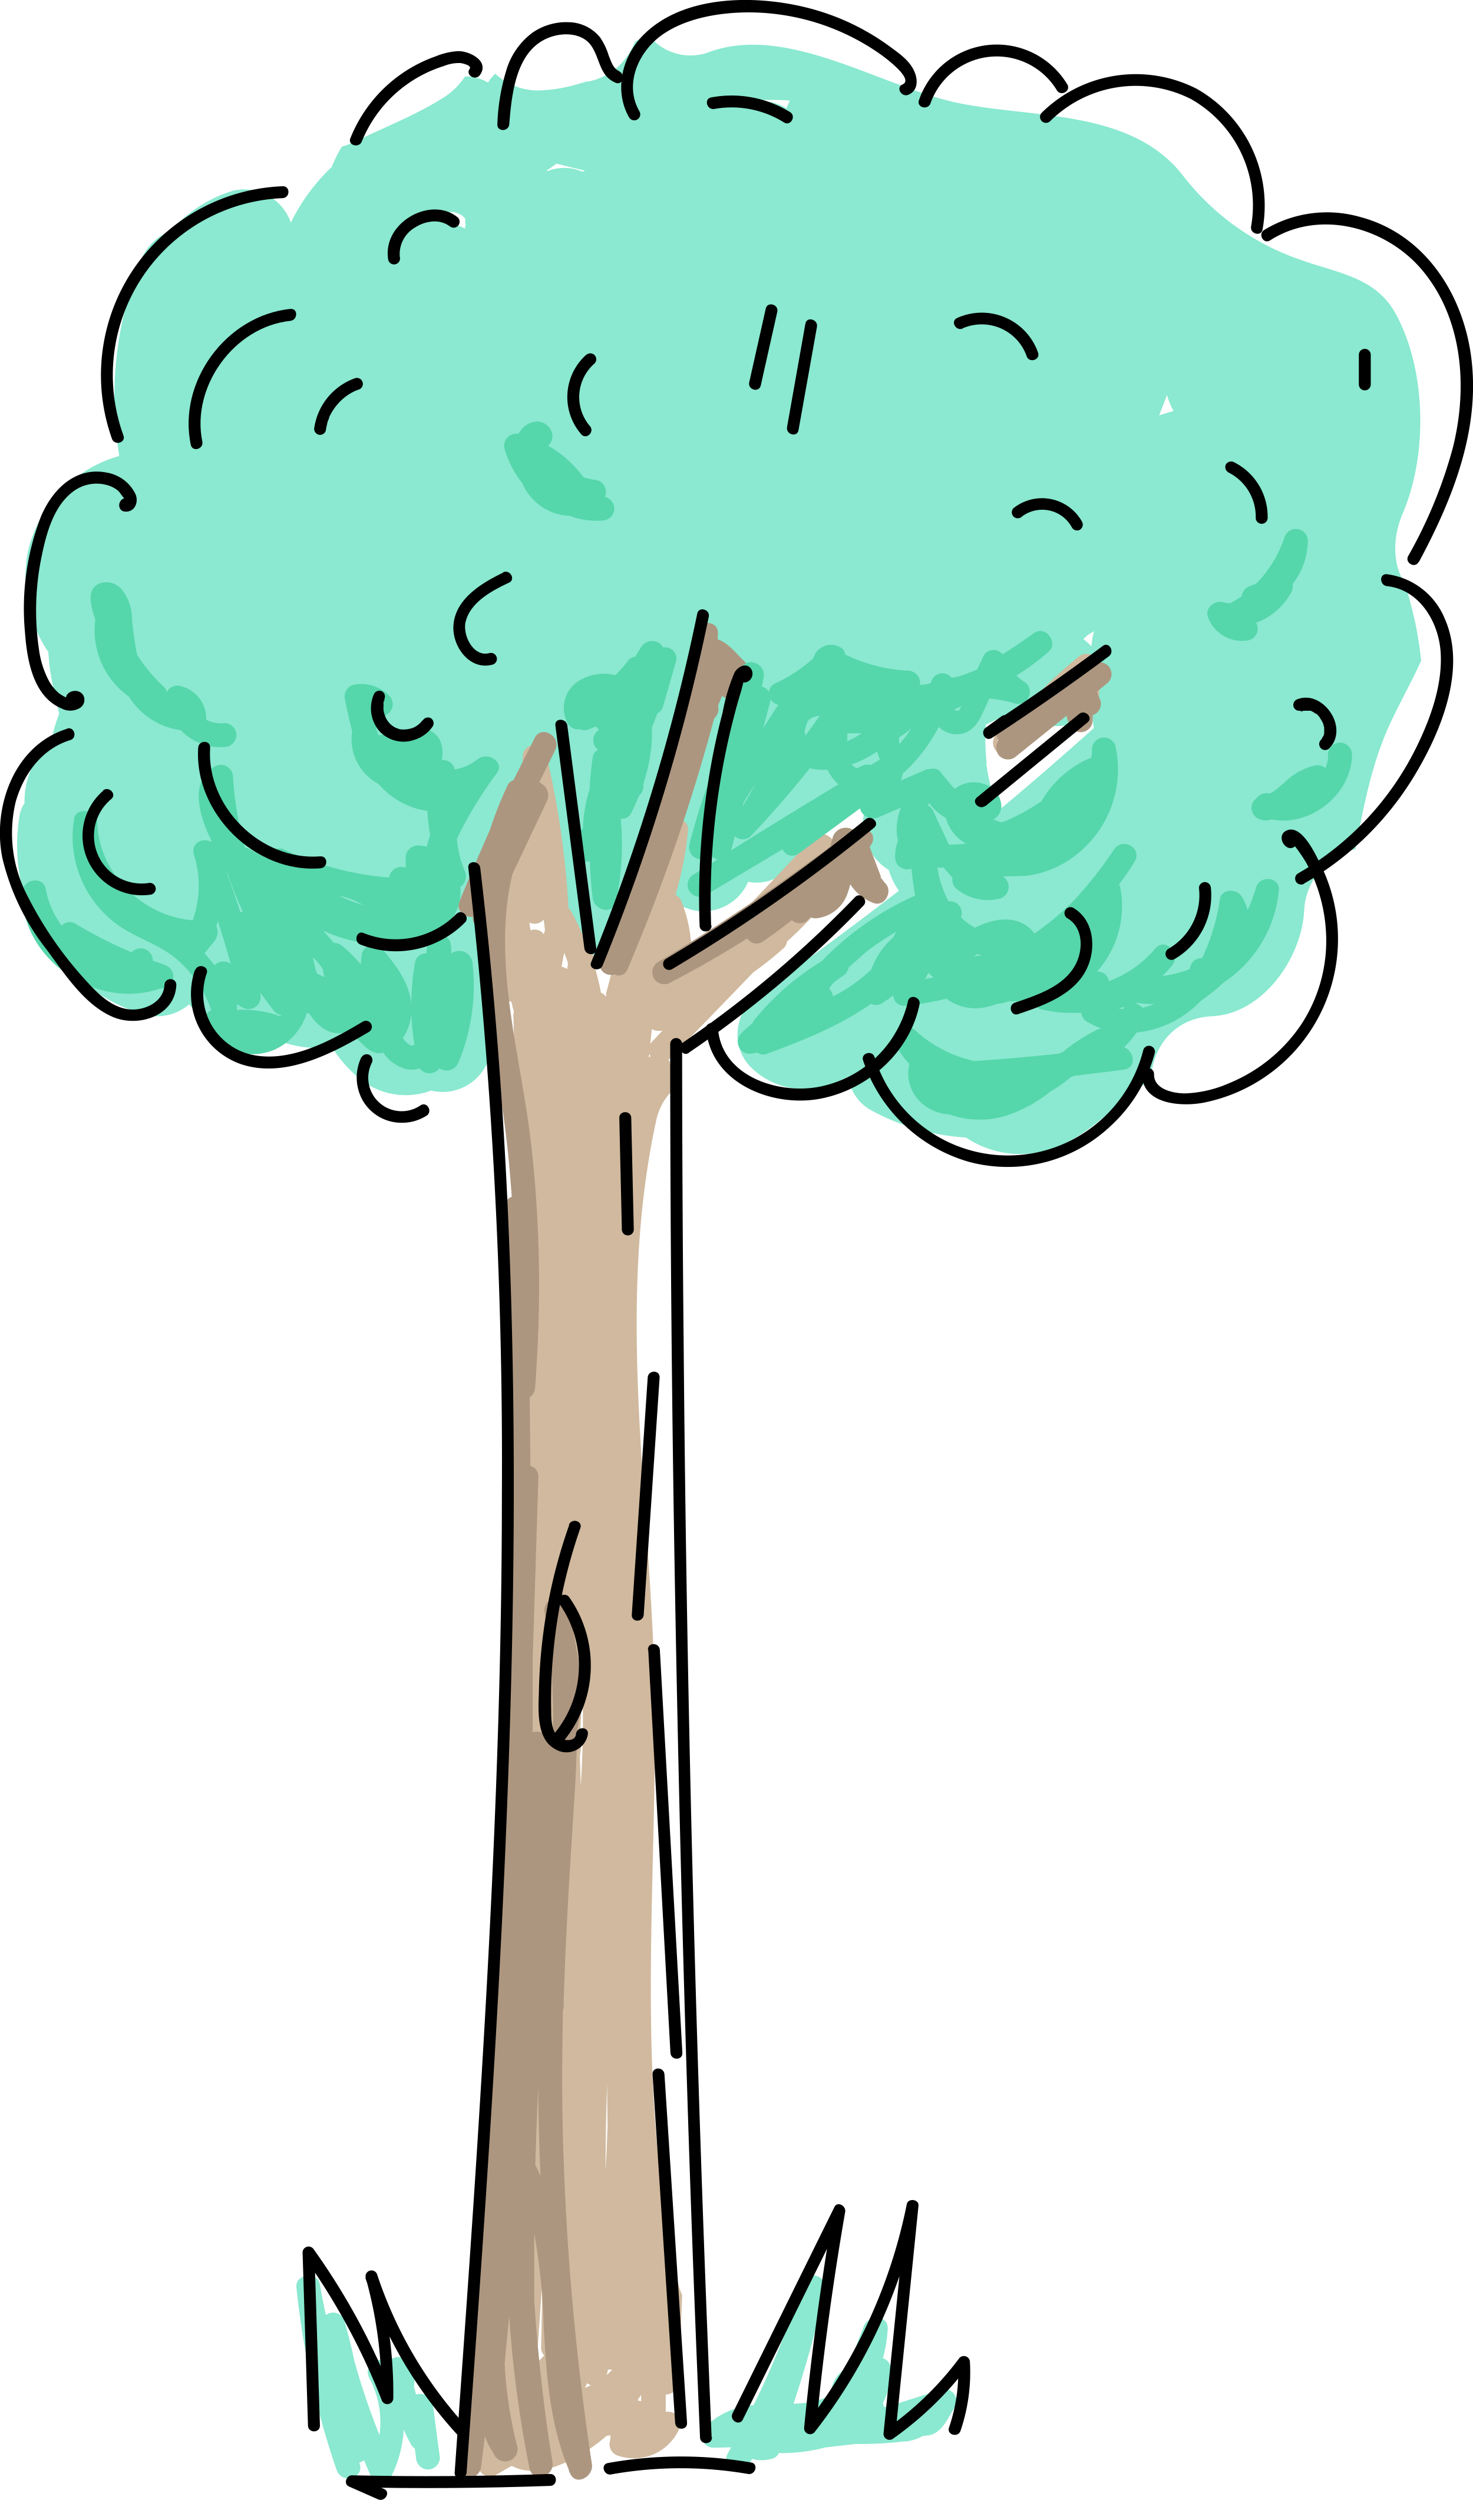 <svg xmlns="http://www.w3.org/2000/svg" viewBox="0 0 185.28 314.39"><defs><style>.cls-1{fill:#8ae9d0;}.cls-2{fill:#d0b99e;}.cls-3{fill:#ad967f;}.cls-4{fill:#56d6ab;}</style></defs><g id="Layer_2" data-name="Layer 2"><g id="Layer_1-2" data-name="Layer 1"><path class="cls-1" d="M118.47,300.48l-4.73,1.5c-.82.26-1.66.54-2.51.72a2.43,2.43,0,0,1-.17-.54,8.36,8.36,0,0,0,1-4.28,1.52,1.52,0,0,0-1-1.34,18,18,0,0,0,.6-3.65c.1-1.83-2.36-1.84-3-.4q-1,2.58-1.95,5.21a3.64,3.64,0,0,0-2.17,3.51,11.27,11.27,0,0,1-4.73,1.06A137.62,137.62,0,0,0,103.75,288a1.5,1.5,0,0,0-2.89-.8,101.19,101.19,0,0,1-6.08,15.27,9.38,9.38,0,0,0-6.12,2.78,1.52,1.52,0,0,0,1.07,2.56l2.24-.05-.44.78a1.5,1.5,0,0,0,2.59,1.51l.47-.84a4.52,4.52,0,0,0,2.45,0,1.32,1.32,0,0,0,.93-.73,21.19,21.19,0,0,0,5.8-.7l3.82-.44a47.82,47.82,0,0,0,5.49-.25l.27-.05a5.23,5.23,0,0,0,2.7-.7l.68-.08c1.78-.22,2.53-2.28,3.43-3.65A1.51,1.51,0,0,0,118.47,300.48Z"/><path class="cls-1" d="M52.34,301.12c-.09-.34-.19-.67-.28-1a3.9,3.9,0,0,0-.9-3.28,1.52,1.52,0,0,0-1.82-.23,1.22,1.22,0,0,0-.27.23,3.36,3.36,0,0,0-1.72,0,1.52,1.52,0,0,0-.9,2.2,11.83,11.83,0,0,1,1.28,7.18A91.8,91.8,0,0,1,44.6,297c-.37-1.72-.78-3.42-1.27-5.11a1.47,1.47,0,0,0-2.34-.75c-.28-1.29-.54-2.6-.76-3.91-.29-1.64-3.12-1.28-2.95.4a102.91,102.91,0,0,0,5.07,23c.62,1.82,3.52,1,2.89-.79l-.05-.15a1.55,1.55,0,0,0,.59-.32c.28.67.57,1.33.87,2a1.51,1.51,0,0,0,2.59,0,15.21,15.21,0,0,0,1.54-5.82c.29.64.6,1.27.94,1.88a1.33,1.33,0,0,0,.46.48l.15,1.14a1.54,1.54,0,0,0,1.5,1.5,1.52,1.52,0,0,0,1.5-1.5q-.44-3.27-.86-6.53A1.65,1.65,0,0,0,52.34,301.12Z"/><path class="cls-1" d="M178,78.24c-.36-1.6-.79-3.2-1.22-4.79-1.74-2.49-1.55-6.06-.36-8.83,3.18-7.41,3-18-.81-25.07-2.55-4.73-7.29-5.17-12-6.87a31.64,31.64,0,0,1-14.81-10.6c-6.44-8.29-18.54-7.21-27.95-9.06-9.74-1.91-21.48-10-31.44-6.55a6.72,6.72,0,0,1-7.9-2.14c-.56.29-1.1.6-1.65.92A8.4,8.4,0,0,1,78,8.14a8,8,0,0,1-3.88,2.09l.18,0-.32,0-.24.05c-.52.12-1,.29-1.54.43a19.22,19.22,0,0,1-4.52.67A8,8,0,0,1,62.3,9.27a5.62,5.62,0,0,0-.58.61c-.12.16-.23.33-.34.51a5.36,5.36,0,0,0-2.89-.78,8.78,8.78,0,0,1-2.57,2.58c-3.51,2.25-7.46,3.75-11.19,5.59a10.77,10.77,0,0,1-1.73.66A18.64,18.64,0,0,0,41.72,21,24.64,24.64,0,0,0,36.58,28,5.1,5.1,0,0,0,36,26.78,6.15,6.15,0,0,0,29.26,24a17.06,17.06,0,0,0-7.75,5,6.66,6.66,0,0,0-3.92,4.06A45.84,45.84,0,0,0,15,57.34,16.4,16.4,0,0,0,3.58,69.06,16.75,16.75,0,0,0,6.08,82a29.37,29.37,0,0,0,.74,5c.21.92.41,1.84.62,2.76a21.3,21.3,0,0,0-1,3.43A10.21,10.21,0,0,0,3.09,101a3.8,3.8,0,0,0-.63,1.55,22.92,22.92,0,0,0,.25,8.77,21.46,21.46,0,0,0,2.91,6.8,22.35,22.35,0,0,0,12.57,9.49,6.25,6.25,0,0,0,5.61-1.32l.16.21A11.44,11.44,0,0,0,29.21,130a9.23,9.23,0,0,0,4.28.27c2.51,1.13,5.6,1.91,8.17,1.27a16.52,16.52,0,0,0,4.08,4.5,9.2,9.2,0,0,0,7.74,1.35c.24-.07.48-.16.72-.25a6.15,6.15,0,0,0,7.61-5.75q.16-7.76.32-15.49a14.63,14.63,0,0,0,4-.71,25.23,25.23,0,0,0,4,.53,6,6,0,0,0,11.57.2c.18-.71.34-1.42.51-2.14.7-.27,1.39-.57,2.06-.89a6.1,6.1,0,0,0,9.83-2,5.56,5.56,0,0,0,5.07-1.61,90.39,90.39,0,0,1,6.72-6.41c.64-.55,1.29-1.09,2-1.63l.82-.66a2.92,2.92,0,0,0,.23-.19c0,.3,0,.59,0,.88a8,8,0,0,0-.4,2.19,6.85,6.85,0,0,0,3.24,5.94,10,10,0,0,0,1.28,2.62l-.47.36-.18.14-.09.07q-2.8,2.15-5.62,4.26-5.46,4.07-11,8a6.12,6.12,0,0,0-2.87,4.39,5.8,5.8,0,0,0,1.65,5,9.66,9.66,0,0,0,9.59,2.3,15.37,15.37,0,0,0,2.63-1.14,5.61,5.61,0,0,0,2.81,4.18,28.45,28.45,0,0,0,12,3.47,12.26,12.26,0,0,0,9.25,1.83c3.51-.67,6.47-3,9.1-5.25.6-.52,1.18-1.06,1.76-1.59l.76-.69-.18.09.21-.12.06-.06a1.55,1.55,0,0,1,.52-.3c.27-.18.54-.37.82-.52s.59-.25.86-.41l-.29.17,0,0,.39-.11c0-4,2.61-8.06,7.71-8.3,6.42-.3,11.34-7.43,11.57-13.43a8.29,8.29,0,0,1,6.44-7.56c1-5.25,2-10.52,4.18-15.41,1.27-2.8,2.83-5.5,4.09-8.31A48,48,0,0,0,178,78.24ZM27,110.61a10.21,10.21,0,0,0,1.15-.68l.42.67A6.88,6.88,0,0,0,27,110.61ZM58.61,28.14l-.09.44a.86.86,0,0,1,0,.16h0v0a14.28,14.28,0,0,0-5.66-1.18l.29-.14s-.07,0-.09,0,.07,0,.1,0l.18-.09c.83-.4.3,0-.09.08.35-.07.88-.35,1.16-.43s.79-.21,1.2-.29h.12a12,12,0,0,1,1.34,0l.06,0,.56.18.41.2c.1.1.21.18.29.26l.14.25c0,.09,0,.17,0,.24v0c0,.07,0,.13,0,.15l0,.1A.08.08,0,0,0,58.61,28.14Zm14.64-6.55a6.14,6.14,0,0,0-1.48-.42,5.85,5.85,0,0,0-2.91.34l-.06-.11A11.71,11.71,0,0,0,70,20.58l3.59.89ZM86,96.37l0,0c.36-1.94.71-3.87,1-5.82a5.61,5.61,0,0,0,.71,0Zm13-82.69a6,6,0,0,0-2.46-.92,5.76,5.76,0,0,0-3.61.67c-.09-.15-.17-.3-.27-.44l.77-.16c.46-.09,2.09-.22.09-.05l1-.1c.91-.08,1.82-.12,2.73-.11.7,0,1.41,0,2.11.1A5.09,5.09,0,0,0,98.91,13.68Zm4.24,76.11a6.85,6.85,0,0,0,.58-1.29l.11-.37a7.41,7.41,0,0,0,1.41.14C104.54,88.76,103.84,89.27,103.15,89.79Zm34.3,1.81q-5.87,5.27-11.93,10.32h0l-.06,0a.94.94,0,0,1,0-.09,3.42,3.42,0,0,0-.13-.34l0,0s0,0,0,0l-.14-.38c-.21-.6-.4-1.2-.56-1.81-.24-.86-.41-1.72-.57-2.59a.15.15,0,0,1,0,.07.38.38,0,0,0,0-.12c0-.11,0-.22-.07-.34a.8.8,0,0,1,0-.29h0c0-.57-.08-1.14-.1-1.71a28.55,28.55,0,0,1,0-3.07s0-.07,0-.1l.75-.38c.7-.34,1.4-.66,2.1-1l4.58,1.33a5.93,5.93,0,0,0,5.91-1.7c.07.7.16,1.4.26,2.09A.1.1,0,0,1,137.45,91.6Zm-.18-10.24a7.46,7.46,0,0,0-1.1-1l.55-.49.81-.51C137.43,80,137.34,80.69,137.27,81.36Zm8.43-29.1,1-2.58a8.74,8.74,0,0,0,.83,2C146.88,51.9,146.29,52.07,145.7,52.26Z"/><path class="cls-1" d="M49.13,43.21c-.1-.11-.2-.23-.31-.33a2.26,2.26,0,0,1,.34.35Z"/><path class="cls-1" d="M58.28,27s.09.12.13.26l-.07,0C58.28,27,58.24,26.94,58.28,27Z"/><path class="cls-1" d="M58.36,27.21l.06,0,0,.11,0-.05h0A.3.3,0,0,0,58.36,27.21Z"/><polygon class="cls-1" points="58.46 27.41 58.46 27.41 58.46 27.4 58.46 27.41"/><path class="cls-1" d="M58.51,27.46l0,0v.08l0,0Z"/><path class="cls-1" d="M58.63,28c0-.06,0-.14-.05-.22S58.65,27.85,58.63,28Z"/><path class="cls-1" d="M58.51,27.42a1,1,0,0,1,0-.15s0,0,0,0,0,0,0,0,0,.12,0,.24Z"/><path class="cls-1" d="M57.4,30.7l-.12.09L57,31C56.88,31,56.9,31,57.4,30.7Z"/><path class="cls-1" d="M58.26,29.47a3.18,3.18,0,0,1-.16.32s0,0,0,0,.07,0,.07,0,0,.11-.07.16l-.08.1s0,0,0-.09c-.09.13-.17.26-.25.4l-.06.06A3.06,3.06,0,0,1,58,29.9a3,3,0,0,1,.29-.53Z"/><path class="cls-1" d="M57.58,30.61h0v0Z"/><path class="cls-1" d="M56.67,31.1c-.17,0-.32,0-.49,0a2.14,2.14,0,0,1,.53,0Z"/><path class="cls-1" d="M135.43,81.14v0a.29.29,0,0,1,0,.09h0S135.43,81.17,135.43,81.14Z"/><path class="cls-1" d="M135.41,81.24c-.18.19-.3.27,0-.08Z"/><path class="cls-1" d="M122.48,91.91l0,0C122.33,92.55,122.37,92.26,122.48,91.91Z"/><path class="cls-1" d="M135.39,81.32a.58.58,0,0,1-.19.3A2.89,2.89,0,0,0,135.39,81.32Z"/><path class="cls-1" d="M135.61,80.94l.06-.06a1.11,1.11,0,0,1-.16.24Z"/><path class="cls-1" d="M52.44,27.19a1.17,1.17,0,0,1,.13.35h-.08c0-.09,0-.18-.05-.27Z"/><path class="cls-1" d="M52.58,27.68a.3.3,0,0,1,0,.16l0-.11v0Z"/><path class="cls-1" d="M33.41,39.91v0a.51.51,0,0,1,0-.09.16.16,0,0,1,0,.11Z"/><path class="cls-1" d="M93.72,105.5h0l0,0h0Z"/><path class="cls-1" d="M110.78,84.47l.24,0-.37.23Z"/><path class="cls-1" d="M93.69,105.66h0v0Z"/><path class="cls-1" d="M111.18,105.23a.51.51,0,0,0,0,.09,1,1,0,0,1,0,.16A.45.45,0,0,1,111.18,105.23Z"/><path class="cls-1" d="M100.79,124.94l.13-.06-.11.06h0l-.06,0h0l0,0c-.2.1-.41.19-.61.3.21-.12.38-.2.53-.27C100,125.2,100.05,125,100.79,124.94Z"/><path class="cls-1" d="M123.94,96.08c0,.1.08.43.09.63v.05C124.15,96.3,124,95.9,123.94,96.08Z"/><path class="cls-1" d="M125.52,101.92h0a.71.71,0,0,0-.22-.38h0A1.26,1.26,0,0,1,125.52,101.92Z"/><path class="cls-1" d="M100.7,125h0Z"/><path class="cls-1" d="M58,29.9,58,30a1.63,1.63,0,0,0,.11-.17Z"/><path class="cls-1" d="M100.7,125l0,0h0l-.09,0h0Z"/><path class="cls-1" d="M58.5,28.66s0-.05,0-.08c0-.22,0-.44,0-.66v-.05A2.46,2.46,0,0,0,58.5,28.66Z"/><path class="cls-1" d="M53.13,27.39h0l.1,0Z"/><path class="cls-1" d="M100.76,125h0l0,0h0l-.07,0Z"/><path class="cls-2" d="M105.81,109.14a1.59,1.59,0,0,0-1.5-1.5l.4-.54c1-1.37-1.2-3-2.36-1.82l-13.26,14a1.3,1.3,0,0,0-1.21-.64c-.32,0-.63.07-.94.12a17.64,17.64,0,0,0-1.21-5.37,1.67,1.67,0,0,0-.76-.88,41.73,41.73,0,0,0,1.57-8.1,1.24,1.24,0,0,0-.61-1.22Q87.46,98.15,89,93.08a1.34,1.34,0,0,0-.61-1.61l2.46-9.53a1.51,1.51,0,0,0-2.9-.8l-11.7,43.73a1.64,1.64,0,0,0,0,.53,1.35,1.35,0,0,0-.66-.57,33.22,33.22,0,0,0-.83-3.41l-.24-2a1.6,1.6,0,0,0-1-1.33,35.12,35.12,0,0,0-1.68-3.5,1.23,1.23,0,0,0-.33-.38,111.13,111.13,0,0,0-2.83-19.45,1.5,1.5,0,0,0-2.94.4c0,1,.05,2.11.08,3.16a1.27,1.27,0,0,0-1.55,1.06c-.48,2.28-1,4.78-1.31,7.33a1.63,1.63,0,0,0-1.48,1.87c.13.89.27,1.77.4,2.65a19.28,19.28,0,0,0,1.45,14,1.3,1.3,0,0,0,1,.74c.09.43.2.86.31,1.29a1.44,1.44,0,0,0-.06.48L65.35,160q-.8,15.83-.17,31.68-.12,4.33,0,8.67.07,1.53.18,3.06c-.05,1.65,0,3.31,0,4.93v.29A1.48,1.48,0,0,0,63.54,210l-1.86,72.84q-.09,3.75-.19,7.49a37.13,37.13,0,0,0-1.3,20,1.5,1.5,0,0,0,2.2.9q1-.6,2-1.14a4.62,4.62,0,0,0,1.76.57c2.48.3,5-.88,7.09-2.12a20.29,20.29,0,0,0,3.06-2.23l.49-.06c0,.37-.08.75-.13,1.12a1.53,1.53,0,0,0,1.1,1.45,6.22,6.22,0,0,0,7.63-3.28,1.53,1.53,0,0,0-1.3-2.26l-.35,0c0-.72,0-1.44,0-2.16a1.66,1.66,0,0,0,1.63-1.51c.14-3.65.29-7.3.43-11a8.94,8.94,0,0,1-.54-1.61c-.83-3.64-1.46-7.3-2-11,0,.4,0,.8,0,1.2,0-.61,0-1.22,0-1.84-2.56-19.76-.8-39.91-.88-59.79-.1-24.94-5.2-49.77.13-74.53a7.54,7.54,0,0,1,1.84-3.67c0-1.1,0-2.2,0-3.3a1.29,1.29,0,0,0-.27-.8.8.8,0,0,0,.17-.15q5.27-5.41,10.51-10.85a44.4,44.4,0,0,0,3.77-3,1.32,1.32,0,0,0,.46-.87,49.18,49.18,0,0,0,7-7.78A1.24,1.24,0,0,0,105.81,109.14ZM66.73,117v-.07a7,7,0,0,1-.13-.92,1.47,1.47,0,0,0,1.78-.37c.06.44.11.87.17,1.31l-.15.54A1.4,1.4,0,0,0,66.73,117Zm.77,180.2q.38-5.5.76-11c-.07,3-.13,6-.2,9a1.36,1.36,0,0,0,.39,1Zm1.18-67.71-.81,5.86c.07-3.87.14-7.75.22-11.62.17-.67.36-1.34.56-2a1.56,1.56,0,0,0,.44.65C69,224.76,68.83,227.13,68.68,229.5Zm2.67-107.63a1.89,1.89,0,0,0-.71-.28q.15-.89.33-1.77c.14.36.28.73.41,1.1S71.36,121.55,71.35,121.87Zm1.7,102.69-.11-3.67c.07-.49.12-1,.18-1.48a1.14,1.14,0,0,0-.18-.81q.14-3,.33-5.92Q73.45,218.62,73.05,224.56Zm.55,75.7c.09-.19.17-.37.25-.56a1.72,1.72,0,0,0,.48.26A6.59,6.59,0,0,1,73.6,300.26ZM76.17,273c0-3.62.07-7.24.19-10.86l.06,5.19C76.36,269.24,76.28,271.13,76.17,273Zm.15,25.64c.06-.21.11-.44.16-.66H77A6.05,6.05,0,0,1,76.32,298.66Zm3.93,3.11.4-.6c0,.27,0,.54,0,.81l-.43-.09ZM81.61,133l.06-.51a1.5,1.5,0,0,0,.16.34A.87.87,0,0,0,81.61,133Zm.4-2a1.85,1.85,0,0,0-.22.29c.07-.63.14-1.27.2-1.9a1.59,1.59,0,0,0,1.14.23l.19,0Z"/><path class="cls-2" d="M70.69,195.34h-.06c0-.29,0-.57,0-.85Z"/><path class="cls-2" d="M76.57,126.23h-.14v-.06a.43.43,0,0,0,0-.12A1.46,1.46,0,0,0,76.57,126.23Z"/><path class="cls-2" d="M79.75,306.14v-.06h.54A2.51,2.51,0,0,1,79.75,306.14Z"/><path class="cls-2" d="M138.18,86.29a1.86,1.86,0,0,0-.94-1.08l.47-.42a1.5,1.5,0,1,0-2.12-2.13,57.5,57.5,0,0,0-5.14,4.72q-2.59,2.45-5.15,5a1.5,1.5,0,0,0,2.12,2.12l.79-.76a1.11,1.11,0,0,0,.74-.22l4.34-3.29,2.09-1.59h0a1.91,1.91,0,0,0,.52.3C137.49,89.52,138.6,87.62,138.18,86.29Z"/><path class="cls-3" d="M90.32,88.73l.51-1.23.16.13a1.51,1.51,0,0,0,2.22-1.57,1.53,1.53,0,0,0,.27-.63,1.39,1.39,0,0,0,.2-2.22c-1-.92-2-2.31-3.32-2.78l-.07,0a4.87,4.87,0,0,1,0-.66c.21-1.92-2.79-1.9-3,0a7.78,7.78,0,0,0,0,1.6,1.13,1.13,0,0,0-.24.53,4.47,4.47,0,0,0,0,1,29.6,29.6,0,0,0-.69,3.26l-.06.42q-4.22,16-9.92,31.61a1.46,1.46,0,0,0-.4.67c-.17.63-.35,1.26-.53,1.89a1.44,1.44,0,0,0,1.83,1.78,1.17,1.17,0,0,0,1.65-.65A236,236,0,0,0,89.83,90.35,1.68,1.68,0,0,0,90.32,88.73Z"/><path class="cls-3" d="M70.81,268.68c-.14-5.3-.1-10.58,0-15.86a1.38,1.38,0,0,0,.09-.59l0-.6c.25-8,.73-16,1.26-24.07.22-3.29.38-6.59.42-9.88a19.82,19.82,0,0,0,.45-3.26c.24-4.18-.7-8.36-1.63-12.41-.44-1.91-3.21-1.08-2.89.79L69,206a92.5,92.5,0,0,1,.56,11,18.57,18.57,0,0,1-.67,2.16,1.37,1.37,0,0,0-1.89-1.3c0-3,0-6.09,0-9.13l.72-23a1.31,1.31,0,0,0-1-1.37l-.09-8.64a1.52,1.52,0,0,0,.66-1.14q.14-1.53.21-3.06a157.21,157.21,0,0,0-.67-27.44c-1.09-9.73-4-19.55-3.14-29.41a31.18,31.18,0,0,1,.77-4.77q2.19-4.62,4.37-9.23a1.74,1.74,0,0,0-1-2.27l1.4-2.84h0l.6-1.23c.85-1.72-1.74-3.24-2.59-1.51l-.66,1.34c-.67,1.31-1.33,2.63-2,3.95a1.27,1.27,0,0,0-.76.71,45.86,45.86,0,0,0-2.19,5.54q-2,4.49-3.86,9.06c-.45,1.1.72,2,1.71,1.87h0a1.23,1.23,0,0,0,1.1,1.41,55.94,55.94,0,0,0,.42,8.59c.62,5.14,1.66,10.22,2.37,15.35.45,3.28.77,6.57,1,9.87a1.44,1.44,0,0,0-1,1.37l.36,33.83c.06,5.81.15,11.62.2,17.43q-.66,15.6-1.32,31.21c-.7,16.23-1.49,32.45-3,48.63-.83,9.06-1.77,18.12-2.09,27.22-.06,2,2.77,1.85,3,0,.16-1.28.31-2.55.47-3.82a10.24,10.24,0,0,0,1.1,2.16A1.5,1.5,0,0,0,65,307.41a52.47,52.47,0,0,1-1.52-10.19c.18-2,.38-4,.57-6a145.84,145.84,0,0,0,2.55,19.17c.39,1.91,3.2,1.08,2.89-.8-1.1-6.71-1.83-13.47-2.29-20.24q0-4.24,0-8.49a78.51,78.51,0,0,1,1.19,11.65c.33,6.17.77,12.35,3.17,18.1v.06h0c0,.12.09.24.15.36.73,1.7,3,.37,2.74-1.15A333.94,333.94,0,0,1,70.81,268.68Zm-3.48,3.66c.1-3.36.22-6.71.38-10.06,0,3.8.12,7.59.27,11.38-.16-.37-.32-.76-.5-1.13A.9.9,0,0,0,67.33,272.34Z"/><path class="cls-3" d="M110.78,110.36a.77.77,0,0,0,0-.19c-.46-1.2-.92-2.41-1.37-3.61,0-.1.09-.21.15-.31,1-1.45-1-2.81-2.24-1.88a1.72,1.72,0,0,0-2.51.74,6.8,6.8,0,0,0-.33,1.31A251.36,251.36,0,0,1,82.75,121a1.5,1.5,0,0,0,1.51,2.59Q89.27,121,94,118a1.36,1.36,0,0,0,1.92.42c1.27-.85,2.49-1.77,3.68-2.72a1.44,1.44,0,0,0,2,0l.34-.38a1.24,1.24,0,0,0,.72.16,4.66,4.66,0,0,0,4-3.29,6.29,6.29,0,0,0,.28-1,6,6,0,0,0,2.94,2.37c1.42.51,2.5-1.52,1.45-2.51Z"/><path class="cls-3" d="M139.37,83.71a1.54,1.54,0,0,0-2.12,0l-.42.34a1.37,1.37,0,0,0-.86.23c-.44.28-.85.59-1.28.89a43.62,43.62,0,0,0-8.94,5.92,1.51,1.51,0,0,0-.23,1.82.88.88,0,0,0,.12.17,1.51,1.51,0,0,0,.09,2,1.54,1.54,0,0,0,2.12,0L134.16,90a3.9,3.9,0,0,0,.49,1.36,1.51,1.51,0,0,0,2.79-.75c0-.23,0-.46,0-.69a1.27,1.27,0,0,0,.32-.13,1.53,1.53,0,0,0,.54-2,3.53,3.53,0,0,1-.3-.84l1.35-1.09A1.5,1.5,0,0,0,139.37,83.71Z"/><path class="cls-4" d="M60.1,95.47a6.41,6.41,0,0,1-2.93,1.3.5.5,0,0,1,0-.13,1.55,1.55,0,0,0-1.61-1.07c.36-1.66-.19-3.44-2.08-3.92a1.53,1.53,0,0,0-1.69.69l-.24.53a7.9,7.9,0,0,0-3.94-.41c-.1-.28-.19-.56-.28-.84a3.48,3.48,0,0,1,1.34-1.76,1.53,1.53,0,0,0,.3-2.36,4.93,4.93,0,0,0-4.57-1.37,1.52,1.52,0,0,0-1,1.84c.27,1.32.54,2.65.9,4a6.35,6.35,0,0,0,3.31,6.61,10,10,0,0,0,6.15,3.4,26.72,26.72,0,0,0,.34,3c-.14.49-.29,1-.43,1.49a4.75,4.75,0,0,0-1.14-.14,1.53,1.53,0,0,0-1.5,1.5v1.3a1.55,1.55,0,0,0-2.09,1.22,37.69,37.69,0,0,1-13.08-3.46,1.52,1.52,0,0,0-2.23,1.1l-2.31-1.24a1.7,1.7,0,0,0-.51-.17A43.17,43.17,0,0,1,29.3,97.7,1.52,1.52,0,0,0,27,96.4c-2.95,1.71-2.05,5.43-1,8,.21.52.45,1,.67,1.53-1-.67-2.75,0-2.27,1.56a12.9,12.9,0,0,1-.16,8.24c-6.25-.48-11.8-5.86-12-12.26,0-1.61-2.68-2.14-2.94-.4,0,.13,0,.27-.05.4h0s0,0,0,0a13.64,13.64,0,0,0,5.89,13.07c2.36,1.56,5.12,2.32,7.27,4.24a14.77,14.77,0,0,1,4.17,6.27,1.57,1.57,0,0,0-.91,1,1.35,1.35,0,0,0,0,.69,1.71,1.71,0,0,0,.39,1.25,7.43,7.43,0,0,0,8.36,2.06,7.5,7.5,0,0,0,4.18-4.68l.33.13c1,1.5,2.45,2.76,4.37,2.36a3.47,3.47,0,0,0,.73-.24c.37.46.77.9,1.18,1.32.92.9,1.79,1.77,3,1.42a5,5,0,0,0,2.95,2.1,3,3,0,0,0,1.61-.12,1.56,1.56,0,0,0,2.5,0,1.61,1.61,0,0,0,2.41-.76A25.32,25.32,0,0,0,59.42,121a1.67,1.67,0,0,0-2.65-1.09c0-.34,0-.68-.07-1a1.49,1.49,0,0,0-2-1.36,6.58,6.58,0,0,0,3.06-4,5.58,5.58,0,0,0,.13-2,1.63,1.63,0,0,0,.58-2,12.88,12.88,0,0,1-1-4.08,50.11,50.11,0,0,1,5-8.21C63.56,95.81,61.32,94.49,60.1,95.47ZM29.8,127l0-.73c.24.15.48.31.74.44a1.52,1.52,0,0,0,2.2-1.7l0-.17c.54.71,1.07,1.42,1.6,2.14a1.7,1.7,0,0,0,1,.67l-.09.14A14.09,14.09,0,0,0,29.8,127Zm10.8-5.13c.06.34.13.68.2,1a9,9,0,0,1-.94-.45,14,14,0,0,1-.49-2v0A6.68,6.68,0,0,1,40.6,121.87Zm2.06-9.21a8.75,8.75,0,0,1,3,1.15A23.89,23.89,0,0,1,42.66,112.66Zm-14-2.73a42.8,42.8,0,0,0,1.87,4.69,1.82,1.82,0,0,0-.28.13q-.89-2.7-1.86-5.37C28.47,109.56,28.55,109.75,28.65,109.93Zm26.19,2.84-.06.2Zm-29.12,7.11L27,118.31a1.76,1.76,0,0,0,.2-1.84c.07-.21.15-.42.21-.64q.86,2.69,1.62,5.38a1.6,1.6,0,0,0-2.06.18A18.55,18.55,0,0,0,25.72,119.88Zm25.74,11.48a2.53,2.53,0,0,1-.79-.83,6.46,6.46,0,0,0,1.06-3.07,30,30,0,0,0,.4,3.89A.55.55,0,0,1,51.46,131.36Zm2.24-12.45c0,.34-.06.69-.09,1a1.34,1.34,0,0,0-1.4,1.06,30.24,30.24,0,0,0-.48,5.35c-.22-2.76-2-5-3.7-7.06a1.51,1.51,0,0,0-2.51.66q-.1.67-.15,1.35A18.1,18.1,0,0,0,43,118.93a1.68,1.68,0,0,0-1-.37c-.45-.49-.89-1-1.33-1.52a19.2,19.2,0,0,0,7.52,1.75,9.73,9.73,0,0,0,1.86.15,9.34,9.34,0,0,0,4.19-1.12A1.62,1.62,0,0,0,53.7,118.91Z"/><path class="cls-4" d="M83.42,81.42a1.6,1.6,0,0,0-2.7-.14c-.29.44-.56.88-.83,1.32a1.23,1.23,0,0,0-.9.51,19.65,19.65,0,0,1-1.59,1.8,5.91,5.91,0,0,0-4.87.9A4,4,0,0,0,71.44,91a1.5,1.5,0,0,0,1.52.71,1.56,1.56,0,0,0,1.14,0c.29-.14.58-.25.88-.36a3,3,0,0,0,.38.42h0a1.53,1.53,0,0,0-.31,2.36,1.37,1.37,0,0,1,.16.18,1.18,1.18,0,0,0-.66,1l-.06.4h0c-.16,1.17-.27,2.35-.32,3.53a19.15,19.15,0,0,0-.86,5,2.46,2.46,0,0,0-.52,3.67,1.39,1.39,0,0,0,1.4.39c.06,1.55.17,3.09.36,4.63s2.57,2.22,2.94.4a34.38,34.38,0,0,0,.6-10.22l0-.16a1.28,1.28,0,0,0,1.32-.75c.36-.71.68-1.44,1-2.18a1.51,1.51,0,0,0,.5-1.41,22,22,0,0,0,1-4.56,14.14,14.14,0,0,0,.07-2.53c.24-.61.48-1.21.71-1.82a1.45,1.45,0,0,0,.71-.87c.53-1.84,1.07-3.69,1.6-5.54A1.42,1.42,0,0,0,83.42,81.42Z"/><path class="cls-4" d="M158,111.59a21.62,21.62,0,0,1-1.06,2.85,6.49,6.49,0,0,0-.76-1.71c-.63-1-2.52-1-2.74.36a25.7,25.7,0,0,1-2.24,7.41,1.41,1.41,0,0,0-1.46,1l-.12.39a15.62,15.62,0,0,1-3.41.85,15.38,15.38,0,0,0,1.22-1.33c1.19-1.48-.87-3.61-2.12-2.12a13.92,13.92,0,0,1-5.82,4.09,1.45,1.45,0,0,0-1.51-1.2,12.32,12.32,0,0,0,2.93-10.57,1.57,1.57,0,0,0-.14-.4c.69-.93,1.35-1.88,1.95-2.88,1-1.67-1.51-3.1-2.59-1.51a50.5,50.5,0,0,1-5.27,6.65,35.63,35.63,0,0,1-4.74,3.92,4,4,0,0,0-.47-.54c-2-1.87-4.75-1.32-7-.19l-.24-.13a7.77,7.77,0,0,1-1.54-1.18,1.47,1.47,0,0,0-1.55-2,12.69,12.69,0,0,1-1.41-4.28,1.52,1.52,0,0,0,.76,0l1.14,1.31a1.5,1.5,0,0,0,.42,1.32,6.22,6.22,0,0,0,5.56,1.29,1.52,1.52,0,0,0,.66-2.51c-.08-.1-.17-.19-.26-.29,1.11,0,2.23,0,3-.07a12.61,12.61,0,0,0,6.63-3,13.6,13.6,0,0,0,4.48-13.31,1.51,1.51,0,0,0-2.95.4,7,7,0,0,1-.09,1.13l-.17,0a13,13,0,0,0-6.09,5.42,26.94,26.94,0,0,1-4.58,2.51c-.13,0-.25.1-.39.14a6.84,6.84,0,0,1-1.08-.36,1.91,1.91,0,0,0,1-1.68,3,3,0,0,0-2.27-2.81,3.86,3.86,0,0,0-3.59.65c-.63-.7-1.21-1.41-1.74-2.07a1.19,1.19,0,0,0-1.35-.43,1.69,1.69,0,0,0-.68.14l-3,1.3c.09-.29.17-.59.23-.88l.17-.14a21.24,21.24,0,0,0,4.36-5.71,3.3,3.3,0,0,0,2.8.87c1.63-.31,2.31-1.69,2.93-3.06l.63-1.38a15.83,15.83,0,0,1,3.32.64A1.51,1.51,0,0,0,129,85.85a5.83,5.83,0,0,1-1.16-.91,28,28,0,0,0,4.07-3c1.25-1.12-.41-3.34-1.81-2.35s-2.6,1.81-4,2.71a1.43,1.43,0,0,0-2.39.18l-.78,1.7a25.28,25.28,0,0,1-2.51.94c-.24,0-.48.08-.72.12a1.47,1.47,0,0,0-2.58.51c0,.05,0,.1,0,.14l-.34.11-1.07.16a1.56,1.56,0,0,0-1.47-1.82,20.38,20.38,0,0,1-7.87-2c-.09-.22-.18-.44-.29-.66a2.31,2.31,0,0,0-3.78,1.12,19.51,19.51,0,0,1-4.84,3.16A1.21,1.21,0,0,0,96.74,87a1.74,1.74,0,0,0-.91-.67l.22-1.17c.35-1.89-2.54-2.7-2.9-.8q-.7,3.82-1.43,7.65a85.48,85.48,0,0,0-5,14.17,1.5,1.5,0,0,0,2.62,1.31,1.63,1.63,0,0,0,.93.59c-1,.65-2.06,1.28-3.08,1.93a1.5,1.5,0,0,0,1.51,2.59l9.72-5.79a1.36,1.36,0,0,0,2,.56l7.75-5.71a1.7,1.7,0,0,0,2.29,1.13l2.88-1.23a7,7,0,0,0-.54,3.19,4.3,4.3,0,0,0,.16.92,6.55,6.55,0,0,0-.37,2.17,1.51,1.51,0,0,0,2.06,1.38c.11,1.14.26,2.28.47,3.4a37.5,37.5,0,0,0-9.78,6.34c-.51.46-1.23,1.12-1.95,1.89a33.24,33.24,0,0,0-8.48,7.38,1.72,1.72,0,0,0-.25.43c-.5.41-1,.85-1.45,1.31a1.51,1.51,0,0,0,1.46,2.5l.55-.11a1.27,1.27,0,0,0,1.17.18c4.37-1.6,9.2-3.5,13.16-6.3a1.42,1.42,0,0,0,1.35-.06,16.16,16.16,0,0,0,1.46-1,1.34,1.34,0,0,0,1.43,1.3,38.37,38.37,0,0,0,5.25-.89,6.14,6.14,0,0,0,5.21,1c.36-.09.76-.21,1.16-.34a6,6,0,0,0,1.47-.34,9.46,9.46,0,0,0,2.75-.24,1.54,1.54,0,0,0,.36.25,1.32,1.32,0,0,0,1,1,16,16,0,0,0,3.5.45c.51,0,1,0,1.53,0a1.44,1.44,0,0,0,.71,1.11,9.46,9.46,0,0,0,1.83.85,1.77,1.77,0,0,0-.59.17,22.88,22.88,0,0,0-4.33,2.83l-.53.18c-3.46.37-6.93.68-10.41.91l-.17,0a16,16,0,0,1-7.57-4,1.51,1.51,0,0,0-2.35,1.82,9.5,9.5,0,0,0,1.78,2.55,5,5,0,0,0,.89,4.24,5.56,5.56,0,0,0,4.1,2.1,11.45,11.45,0,0,0,7.11.19,17.64,17.64,0,0,0,5.65-3.07,16,16,0,0,0,2.54-1.79l.44-.18q3.15-.36,6.28-.78c1.61-.23,1.28-2.33,0-2.81a12.12,12.12,0,0,0,1.56-1.85,13,13,0,0,0,6.68-2.7,15.36,15.36,0,0,0,1.46-1.33l0,0a24.68,24.68,0,0,0,2.83-2.27,15.63,15.63,0,0,0,6.88-11.12h0c0-.13,0-.26.05-.39C161.08,110.27,158.45,110,158,111.59Zm-39-8.71a4.26,4.26,0,0,0,.2.64,5.4,5.4,0,0,0,2.33,2.58c-.6.05-1.38.12-2.17.12l-2-4.29a1.21,1.21,0,0,0-.66-.64c.07-.1.12-.2.19-.29A6.66,6.66,0,0,0,119,102.88Zm22.26,24-.59-.08c.27-.06.54-.11.81-.19A1.44,1.44,0,0,0,141.28,126.85Zm-17.82-6.72c-.31,0-.62.07-.94.09l.38-.24C123.09,120,123.27,120.09,123.46,120.13Zm-6.66,2.19.64.57-1.06.2Zm26,3.85.22-.07.11,0h0a14.64,14.64,0,0,0,2.08.14,8,8,0,0,1-1.52.45A1.58,1.58,0,0,0,142.8,126.17ZM101.56,90.74a1.93,1.93,0,0,1,1.53-.7h0c-.59.82-1.16,1.64-1.77,2.44a2,2,0,0,1-.12-.56C101.33,91.53,101.44,91.13,101.56,90.74Zm5,1.47c.61,0,1.21,0,1.81,0,0,0,0,0,0,0a9,9,0,0,1-1.82,1C106.58,92.86,106.58,92.54,106.58,92.21Zm4.1,3.32-1.15.69a1.2,1.2,0,0,0-.87,0c-.29.12-.57.26-.84.4a1.73,1.73,0,0,1-.66-.5c.41-.15.82-.31,1.19-.48a12,12,0,0,0,2-1.14A9,9,0,0,0,110.68,95.53Zm-16.25,9.63c2.62-2.73,5.1-5.6,7.45-8.56a6.91,6.91,0,0,0,2.23.19,5.75,5.75,0,0,0,1.38,1.85l0,0q-6.8,4.09-13.51,8.3c.16-.59.31-1.18.47-1.78A1.48,1.48,0,0,0,94.43,105.16Zm18.66-12.43a9.31,9.31,0,0,0,1.57-1.15,17.18,17.18,0,0,1-1.51,2A4,4,0,0,1,113.09,92.73Zm-19.65,8.6c0-.13.07-.26.1-.4L95,98.6C94.54,99.53,94,100.44,93.44,101.33Zm26.63-12.12,0,0c.3-.14.59-.27.87-.42C120.73,89.21,120.5,89.63,120.07,89.21ZM97.9,88.62,96,91.54c.31-1.14.61-2.28.91-3.43a1.55,1.55,0,0,0,0-.21A1.5,1.5,0,0,0,97.9,88.62Zm14.84,28.55-.41.73a9.76,9.76,0,0,0-2.73,4,16.8,16.8,0,0,1-2.1,1.75,17.51,17.51,0,0,1-2.72,1.65,1.81,1.81,0,0,0-.51-1,9.56,9.56,0,0,1,.65-.78c.38-.29.77-.57,1.17-.85a1.55,1.55,0,0,0,.65-1c1.12-1,2.21-2,2.48-2.18A35.12,35.12,0,0,1,112.74,117.17Z"/><path class="cls-4" d="M102.77,86.34l-.1,0,.13-.1Z"/><path class="cls-4" d="M20.9,121.42l-.14-.07,0,0c-.52-.17-1-.37-1.54-.55A1.37,1.37,0,0,0,19,120a1.51,1.51,0,0,0-2.05-.54l-.45.28a56.58,56.58,0,0,1-7-3.57,1.41,1.41,0,0,0-1.75.23,11.33,11.33,0,0,1-2-4.6c-.3-1.71-2.92-1.24-2.95.4C2.65,120.71,12.16,127,20,124.36l.75-.13A1.5,1.5,0,0,0,20.9,121.42Z"/><path class="cls-4" d="M12,77.87a10.22,10.22,0,0,0,4.21,9.73,9.12,9.12,0,0,0,6.52,4.22,6.93,6.93,0,0,0,5.51,2.12,1.55,1.55,0,0,0,1.5-1.5,1.51,1.51,0,0,0-1.5-1.5,4.14,4.14,0,0,1-2.3-.43,1,1,0,0,0,0-.24,4.18,4.18,0,0,0-3.28-4,1.47,1.47,0,0,0-1.68.77,1.38,1.38,0,0,0-.39-.69,20.69,20.69,0,0,1-3.34-4,38.86,38.86,0,0,1-.65-4.49,6,6,0,0,0-1.16-3.58,2.54,2.54,0,0,0-3.07-.85c-1.47.82-.94,2.51-.6,3.82C11.82,77.46,11.9,77.66,12,77.87Z"/><path class="cls-4" d="M168.54,93.39a1.54,1.54,0,0,0-1.5,1.5c0,.13,0,.25,0,.38s0,.12,0,.18c-.06.25-.1.49-.17.73l-.12.35a.15.15,0,0,0,0,.06l0,0,0,0a1.63,1.63,0,0,0-1.37-.32,8,8,0,0,0-3.8,2.12c-.24.21-.48.42-.73.62l-.3.25-.29.22a5.24,5.24,0,0,1-.51.3h-.07a1.6,1.6,0,0,0-1.65.63,1.37,1.37,0,0,0-.56.79,1.55,1.55,0,0,0,1,1.84,2.17,2.17,0,0,0,1.46,0c4.85,1,10.1-3.15,10.13-8.15A1.52,1.52,0,0,0,168.54,93.39Z"/><path class="cls-4" d="M157.15,80.49a1.5,1.5,0,0,0,1-1.84,1.13,1.13,0,0,0-.16-.33,8.28,8.28,0,0,0,4.45-3.87,1.51,1.51,0,0,0,.14-1A8.87,8.87,0,0,0,164.5,68a1.5,1.5,0,0,0-2.94-.4,15.36,15.36,0,0,1-2.82,5c-.25.29-.5.54-.76.8a4.37,4.37,0,0,1-.71.28A1.56,1.56,0,0,0,156.18,75h0l-1.4.86a4.72,4.72,0,0,1-1-.13c-1-.26-2.26.73-1.84,1.85A4.53,4.53,0,0,0,157.15,80.49Z"/><path class="cls-4" d="M71.5,64.86h.1a10,10,0,0,0,4.17.6,1.54,1.54,0,0,0,1.5-1.5,1.56,1.56,0,0,0-1.2-1.48,1.51,1.51,0,0,0-.95-2.09,16,16,0,0,1-1.7-.35,14.86,14.86,0,0,0-4.48-4,1.53,1.53,0,0,0,.5-1.56A2,2,0,0,0,67.53,53a2.73,2.73,0,0,0-1.94,1,6,6,0,0,0-.41.58,1.31,1.31,0,0,0-.84.09,1.49,1.49,0,0,0-.87,1.77,12.16,12.16,0,0,0,2.24,4.33A6.71,6.71,0,0,0,71.5,64.86Z"/><path d="M58.91,109.15a662.74,662.74,0,0,1,4.22,78.79c0,26.21-1.25,52.4-2.89,78.56-.92,14.81-2,29.61-3.05,44.41-.07,1,1.43,1,1.5,0,1.89-26.32,3.78-52.64,4.9-79,1.12-26.15,1.48-52.34.34-78.5-.64-14.79-1.78-29.55-3.52-44.26-.11-.94-1.61-1-1.5,0Z"/><path d="M89.51,306.48q-1.44-34.17-2.33-68.36T86,169.74q-.19-19.23-.2-38.45a.75.75,0,0,0-1.5,0q0,34.2.6,68.4t1.7,68.37q.63,19.21,1.45,38.42c0,1,1.54,1,1.5,0Z"/><path d="M86.61,132.4a139.32,139.32,0,0,0,22-18.52c.67-.69-.39-1.76-1.06-1.06a138.65,138.65,0,0,1-21.66,18.29c-.8.54,0,1.84.75,1.29Z"/><path d="M84.54,121.87a208.78,208.78,0,0,0,25.4-17.78c.75-.61-.32-1.67-1.06-1.06a205.51,205.51,0,0,1-25.1,17.54.75.75,0,0,0,.76,1.3Z"/><path d="M89.45,116.38a92.1,92.1,0,0,1,.83-16q.54-3.85,1.4-7.64c.28-1.23.59-2.45.91-3.66.19-.68.38-1.36.58-2,.07-.22.86-3,.27-2.73l.73.2-.09-.11c-.61-.75-1.66.32-1.06,1.06l.09.11a.73.73,0,0,0,.73.19A1.12,1.12,0,0,0,94.39,84c-.64-.71-1.64-.08-2,.58a23.24,23.24,0,0,0-1.49,5q-.69,2.63-1.21,5.28A94.11,94.11,0,0,0,88,116.38c0,1,1.53,1,1.5,0Z"/><path d="M75.81,121.39A249.48,249.48,0,0,0,89.15,77.57c.19-.95-1.26-1.35-1.45-.4A248.64,248.64,0,0,1,74.36,121c-.36.89,1.09,1.28,1.45.4Z"/><path d="M75,119.24l-3.64-28c-.12-.94-1.62-1-1.5,0l3.64,28c.12,1,1.62,1,1.5,0Z"/><path d="M70.31,201.62a13.41,13.41,0,0,1-.84,16.68c-.65.71.4,1.78,1.06,1.06a14.9,14.9,0,0,0,1.07-18.5c-.57-.77-1.87,0-1.29.76Z"/><path d="M71.6,191.76a66.73,66.73,0,0,0-3.81,20.79c-.05,2.31-.42,6.1,2.06,7.42a2.73,2.73,0,0,0,4.1-1.89c.1-1-1.4-1-1.5,0s-1.59.83-2.12.42c-1-.75-1-2.33-1-3.43a61.09,61.09,0,0,1,.31-7.65A65.63,65.63,0,0,1,73,192.16c.32-.91-1.12-1.3-1.44-.4Z"/><path d="M77.9,140.61l.32,14a.75.75,0,0,0,1.5,0l-.32-14c0-1-1.53-1-1.5,0Z"/><path d="M81.47,173.24l-2,29.81c-.07,1,1.43,1,1.5,0l2-29.81c.06-1-1.44-1-1.5,0Z"/><path d="M81.54,207.5l2.79,50.64c.06,1,1.56,1,1.5,0L83,207.5c-.06-1-1.56-1-1.5,0Z"/><path d="M82.08,260.87l2.84,43.8c.06,1,1.56,1,1.5,0l-2.84-43.8c-.06-1-1.56-1-1.5,0Z"/><path d="M58.53,305a52.8,52.8,0,0,1-11.1-19,.75.75,0,0,0-1.44.4,53.8,53.8,0,0,1,2,15.14l1.47-.2a84.11,84.11,0,0,0-10-18.48.76.76,0,0,0-1.4.38L38.74,305c0,1,1.53,1,1.5,0l-.69-21.71-1.4.38A83,83,0,0,1,48,301.79a.75.75,0,0,0,1.47-.2,54.82,54.82,0,0,0-2.07-15.54l-1.44.4a54.4,54.4,0,0,0,11.48,19.63c.65.71,1.71-.35,1.06-1.06Z"/><path d="M93.44,304.26l12.79-25.94-1.37-.58q-2.37,13.74-3.72,27.63a.76.76,0,0,0,1.28.53,67.71,67.71,0,0,0,13.08-28.33l-1.47-.2q-1.45,14.36-2.9,28.7a.76.76,0,0,0,1.13.65,42.77,42.77,0,0,0,9.64-9.35l-1.4-.38a21.6,21.6,0,0,1-1.13,8.29c-.31.91,1.14,1.31,1.45.4A22.9,22.9,0,0,0,122,297a.76.76,0,0,0-1.4-.37,40.22,40.22,0,0,1-9.1,8.8l1.13.65q1.45-14.35,2.9-28.7c.09-.83-1.31-1-1.47-.2a66.15,66.15,0,0,1-12.7,27.67l1.28.53q1.32-13.68,3.67-27.23c.13-.77-1-1.4-1.37-.58L92.14,303.5c-.42.87.87,1.63,1.3.76Z"/><path d="M48.31,313l-3.67-1.61-.38,1.39q12.45.27,24.91-.17c1,0,1-1.54,0-1.5q-12.45.44-24.91.17c-.7,0-1.08,1.09-.38,1.4l3.67,1.62c.87.38,1.64-.91.76-1.3Z"/><path d="M76.84,311.17a50,50,0,0,1,17.25-.06c.94.16,1.35-1.28.4-1.44a51.87,51.87,0,0,0-18,.06c-1,.17-.55,1.61.4,1.44Z"/><path d="M88.82,129.41c.58,6.81,8.3,9.87,14.28,8.77s11.34-5.81,12.56-11.87c.19-.94-1.26-1.35-1.45-.4a14.2,14.2,0,0,1-10.56,10.62c-5.14,1.3-12.8-.91-13.33-7.12-.08-1-1.58-1-1.5,0Z"/><path d="M108.56,133.34a19.77,19.77,0,0,0,13.37,12.78,18.84,18.84,0,0,0,17.83-4.58,19.09,19.09,0,0,0,5.5-9.14.75.75,0,0,0-1.44-.4,17.56,17.56,0,0,1-33.81.94c-.29-.92-1.74-.52-1.45.4Z"/><path d="M143.66,135c-.07,3.92,5,4.21,7.81,3.65a21,21,0,0,0,14.6-30c-.6-1.22-2.41-5.2-4.33-4.16-1.34.73.15,3,1.26,1.84.66-.7-.4-1.77-1.06-1.06a21.81,21.81,0,0,1,2.3,3.12,19.34,19.34,0,0,1,1.37,3,20.36,20.36,0,0,1,1.18,5.83,19.17,19.17,0,0,1-3.15,11.66,20.15,20.15,0,0,1-9.07,7.35,15.07,15.07,0,0,1-5.47,1.27c-1.52,0-4-.51-3.94-2.44a.75.75,0,0,0-1.5,0Z"/><path d="M164,111.13a38.77,38.77,0,0,0,13.92-13.6c3.31-5.48,6.58-13.34,3.84-19.65a9.13,9.13,0,0,0-7.3-5.67c-1-.11-.95,1.39,0,1.5,4.1.43,6.51,4.52,6.75,8.32.25,4-1.2,8.12-2.93,11.69a37.27,37.27,0,0,1-15,16.11.75.75,0,0,0,.76,1.3Z"/><path d="M178.47,70.68c4.3-8,7.85-16.88,6.54-26.09-1.12-7.86-5.94-15.19-13.91-17.3A15.18,15.18,0,0,0,159,28.93c-.81.52-.06,1.82.75,1.3,6.25-4,14.7-1.65,19.23,3.85,5.07,6.14,5.63,14.75,3.77,22.21a58.55,58.55,0,0,1-5.62,13.63c-.46.85.84,1.61,1.3.76Z"/><path d="M158.81,28.86a16.88,16.88,0,0,0-8.24-17.67,16.85,16.85,0,0,0-19.55,3,.75.75,0,0,0,1.06,1.06,15.31,15.31,0,0,1,17.73-2.79,15.34,15.34,0,0,1,7.56,16c-.18.95,1.26,1.35,1.44.4Z"/><path d="M134.24,10.6a10.35,10.35,0,0,0-18.65,2c-.33.91,1.12,1.3,1.45.4a8.84,8.84,0,0,1,15.9-1.64c.51.82,1.81.07,1.3-.76Z"/><path d="M114.27,11.91c1.15-.49,1.21-1.75.8-2.78-.57-1.47-1.94-2.39-3.16-3.29A29.85,29.85,0,0,0,101.65,1C95.08-.68,85.79-.72,80.75,4.58c-2.55,2.68-3.51,6.88-1.62,10.18a.75.75,0,0,0,1.3-.76c-2-3.46-.06-7.64,3-9.72s7.33-2.76,11.1-2.72a28.86,28.86,0,0,1,16.15,5.22c.38.27,4.41,3.16,2.84,3.84-.88.38-.12,1.67.76,1.29Z"/><path d="M77.85,8.92c-.75-.31-1-1.26-1.29-1.95A8.37,8.37,0,0,0,75.5,4.73a5.2,5.2,0,0,0-4-1.94A7.5,7.5,0,0,0,67,4.09,9.14,9.14,0,0,0,63.76,8.6a26.52,26.52,0,0,0-1.2,7c-.07,1,1.43,1,1.5,0,.33-4.1.92-9.88,5.71-11.1,1.59-.4,3.58-.2,4.59,1.24,1.14,1.62,1,3.81,3.09,4.67.89.37,1.28-1.08.4-1.45Z"/><path d="M60.37,9.43c1.24-1.75-1.28-3-2.71-3a8.56,8.56,0,0,0-2.84.65,17.77,17.77,0,0,0-2.75,1.23,18,18,0,0,0-8,9.08c-.36.89,1.09,1.28,1.44.4A16.42,16.42,0,0,1,55.84,8.3a5.07,5.07,0,0,1,2.1-.37c.32.05,1.44.31,1.13.74-.55.79.75,1.54,1.3.76Z"/><path d="M35.56,23.42A23.78,23.78,0,0,0,14.08,55.17c.32.91,1.77.52,1.45-.4a22.26,22.26,0,0,1,20-29.85c1-.05,1-1.55,0-1.5Z"/><path d="M36.49,38.85C28.44,39.7,22.33,48,24,55.94c.19.94,1.64.54,1.45-.4-1.43-6.92,4-14.45,11.07-15.19.95-.1,1-1.61,0-1.5Z"/><path d="M57.4,27.2c-2.73-2-6.9-.25-8.2,2.65a4.81,4.81,0,0,0-.36,2.85.75.75,0,0,0,1.45-.4,3.87,3.87,0,0,1,2-3.74,4.61,4.61,0,0,1,2.17-.71,3.21,3.21,0,0,1,2.16.64.75.75,0,1,0,.75-1.29Z"/><path d="M15.17,63a.89.89,0,0,0-.14.79.74.74,0,0,0,.52.52c1.31.24,1.94-1.06,1.51-2.13a4.89,4.89,0,0,0-3.59-2.74c-4-.81-6.9,2.14-8.33,5.54a32.19,32.19,0,0,0-2,14.52c.25,3.43,1,8.09,4.6,9.59a2.34,2.34,0,0,0,2.37-.1,1.21,1.21,0,0,0,.35-1.58c-.7-1.09-2.77-.36-2,1,.47.85,1.76.09,1.3-.76-.12.93-.45,1-1,.23l-.27-.08a6.94,6.94,0,0,1-1.06-.61,5.46,5.46,0,0,1-1.3-1.61,11.77,11.77,0,0,1-1.24-4A33.46,33.46,0,0,1,5.2,70.14c.61-3,1.54-6.67,4.24-8.5a4.88,4.88,0,0,1,3.78-.7,3.89,3.89,0,0,1,1.55.7c.38.28.78,1.17,1.18,1.24l.52.53v.37C17,63,15.68,62.2,15.17,63Z"/><path d="M8.46,91.64C1.77,93.7-1,101.51.3,107.9a29.59,29.59,0,0,0,5.59,11.54c2.22,3,4.71,6.9,8.29,8.44,3.18,1.36,7.82-.08,8-4,0-1-1.45-1-1.5,0-.1,2-2.19,3.08-4,3.07-2.18,0-4-1.62-5.41-3.14a47.3,47.3,0,0,1-7.74-11,17,17,0,0,1-1.55-12c1-3.49,3.29-6.65,6.86-7.74.92-.28.53-1.73-.4-1.45Z"/><path d="M24.51,122a9.35,9.35,0,0,0,5.83,11.83c5.47,1.82,11.46-1.34,16.06-4.06a.75.75,0,0,0-.76-1.3c-4,2.39-9.14,5.23-14,4.16A7.84,7.84,0,0,1,26,122.41c.32-.92-1.13-1.31-1.45-.4Z"/><path d="M45.47,132.92a5.87,5.87,0,0,0,.21,5.56,5.63,5.63,0,0,0,4.82,2.71,5.77,5.77,0,0,0,3.16-.89c.8-.53.05-1.83-.76-1.3a4.2,4.2,0,0,1-6.14-5.33.76.76,0,0,0-.27-1,.74.74,0,0,0-1,.27Z"/><path d="M57.43,114.91a10.76,10.76,0,0,1-11.7,2.42c-.89-.36-1.28,1.09-.4,1.45A12.23,12.23,0,0,0,58.49,116c.67-.7-.39-1.76-1.06-1.07Z"/><path d="M40.29,107.69c-7.42.6-14.35-6.21-13.86-13.65.06-1-1.44-1-1.5,0-.54,8.2,7.17,15.81,15.36,15.15,1-.07,1-1.57,0-1.5Z"/><path d="M53.16,90.56a2.79,2.79,0,0,1-.69.68,2.46,2.46,0,0,1-1,.42,3.1,3.1,0,0,1-1,.06c-.09,0-.11,0,0,0l-.16,0L50,91.6a1.5,1.5,0,0,1-.41-.18,2.67,2.67,0,0,1-1.2-1.52,2.38,2.38,0,0,1-.15-1.06s0-.25,0-.22,0-.17,0-.22,0-.2.09-.3,0-.1,0-.15,0,0,0,0a.77.77,0,0,0-.26-1,.76.76,0,0,0-1,.27,4.41,4.41,0,0,0,.64,4.71A4.13,4.13,0,0,0,52.22,93a4.27,4.27,0,0,0,2.23-1.69.76.76,0,0,0-.26-1,.77.77,0,0,0-1,.27Z"/><path d="M63.31,72c-2.68,1.29-6,3.27-6.27,6.58-.22,2.64,2,5.79,4.91,5a.75.75,0,0,0-.4-1.45c-2,.54-3.34-2.2-3-3.86.57-2.54,3.35-4,5.48-5,.87-.42.11-1.71-.76-1.3Z"/><path d="M73.72,44.63a7.13,7.13,0,0,0-.59,10c.65.71,1.71-.35,1.06-1.06a5.61,5.61,0,0,1,.59-7.86.75.75,0,0,0,0-1.06.76.76,0,0,0-1.06,0Z"/><path d="M96.32,38.81l-2.08,9.27c-.21.94,1.23,1.34,1.45.4l2.08-9.27c.21-.94-1.24-1.34-1.45-.4Z"/><path d="M101.3,40.73,99,53.7c-.17.95,1.27,1.35,1.44.4l2.32-13c.16-.94-1.28-1.35-1.45-.4Z"/><path d="M126,90.06l-2,1.44c-.78.55-.06,1.83.76,1.3q7.51-4.9,14.73-10.28c.76-.58,0-1.88-.76-1.3q-7.2,5.37-14.73,10.28l.76,1.3,2-1.44c.78-.55,0-1.85-.76-1.3Z"/><path d="M124,101.33,136.8,90.84c.75-.61-.32-1.67-1.06-1.06l-12.85,10.49c-.75.61.31,1.66,1.06,1.06Z"/><path d="M154.45,59.38a6.21,6.21,0,0,1,3.5,5.74.75.75,0,0,0,1.5,0,7.66,7.66,0,0,0-4.24-7,.78.78,0,0,0-1,.26.76.76,0,0,0,.27,1Z"/><path d="M128.58,64.93a4.24,4.24,0,0,1,6.26,1.42.76.76,0,0,0,1,.27.77.77,0,0,0,.27-1,5.76,5.76,0,0,0-8.62-1.72.75.75,0,0,0,0,1.06.76.76,0,0,0,1.06,0Z"/><path d="M121.13,41.27a6,6,0,0,1,8,3.5c.28.92,1.73.53,1.45-.4A7.5,7.5,0,0,0,120.37,40c-.86.43-.1,1.72.76,1.29Z"/><path d="M134.27,115.48c2.08,1.21,2,4.2.88,6.06-1.53,2.59-4.82,3.64-7.49,4.55-.91.3-.52,1.75.4,1.44,3.17-1.07,7-2.4,8.6-5.63,1.26-2.55,1-6.15-1.63-7.72a.75.75,0,0,0-.76,1.3Z"/><path d="M150.81,111.67a7.78,7.78,0,0,1-3.83,7.64.75.75,0,0,0,.75,1.3,9.26,9.26,0,0,0,4.58-8.94.78.78,0,0,0-.75-.75.76.76,0,0,0-.75.75Z"/><path d="M163.62,89.49l.34-.11.16,0h.06a1.73,1.73,0,0,1,.33,0s-.16,0-.07,0h.07l.17,0,.18,0c.08,0,.12.05,0,0a3.18,3.18,0,0,1,.32.16l.29.19c.06,0,0,0,0,0l.06,0,.16.14a2,2,0,0,1,.24.26l.11.12c-.1-.11,0,0,0,.05a3.94,3.94,0,0,1,.36.63c.07.13,0-.11,0,0l.07.18c0,.12.07.24.09.36l0,.16s0-.15,0,0a2.17,2.17,0,0,1,0,.36v.07s0,.06,0,.08,0,0,0,0,0-.06,0,0,0,.07,0,.1-.07.24-.11.36l0-.06-.06.12-.09.16s-.17.19,0,.06l-.15.16a.76.76,0,0,0,0,1.06.75.75,0,0,0,1.06,0c1.94-2,.43-5.32-1.91-6.18a3,3,0,0,0-2.08,0,.77.77,0,0,0-.52.92.75.75,0,0,0,.92.52Z"/><path d="M170.92,44.62v3.72a.75.75,0,0,0,1.5,0V44.62a.75.75,0,0,0-1.5,0Z"/><path d="M44.69,47.55a7.85,7.85,0,0,0-5.15,6.19.77.77,0,0,0,.52.92.75.75,0,0,0,.92-.52,9.37,9.37,0,0,1,.19-.92c0-.15.09-.29.14-.43l.09-.23,0-.08A7,7,0,0,1,42.32,51a6.65,6.65,0,0,1,1.22-1.17,5.41,5.41,0,0,1,.76-.48,4.46,4.46,0,0,1,.79-.35.75.75,0,0,0-.4-1.45Z"/><path d="M89.86,13.7a12.42,12.42,0,0,1,8.76,1.7c.82.51,1.57-.79.76-1.3a14,14,0,0,0-9.92-1.85c-.95.18-.55,1.62.4,1.45Z"/><path d="M13,99.42a7.48,7.48,0,0,0,5.84,13.1.77.77,0,0,0,.75-.75.76.76,0,0,0-.75-.75A6,6,0,0,1,14,100.48c.73-.63-.33-1.69-1.06-1.06Z"/></g></g></svg>